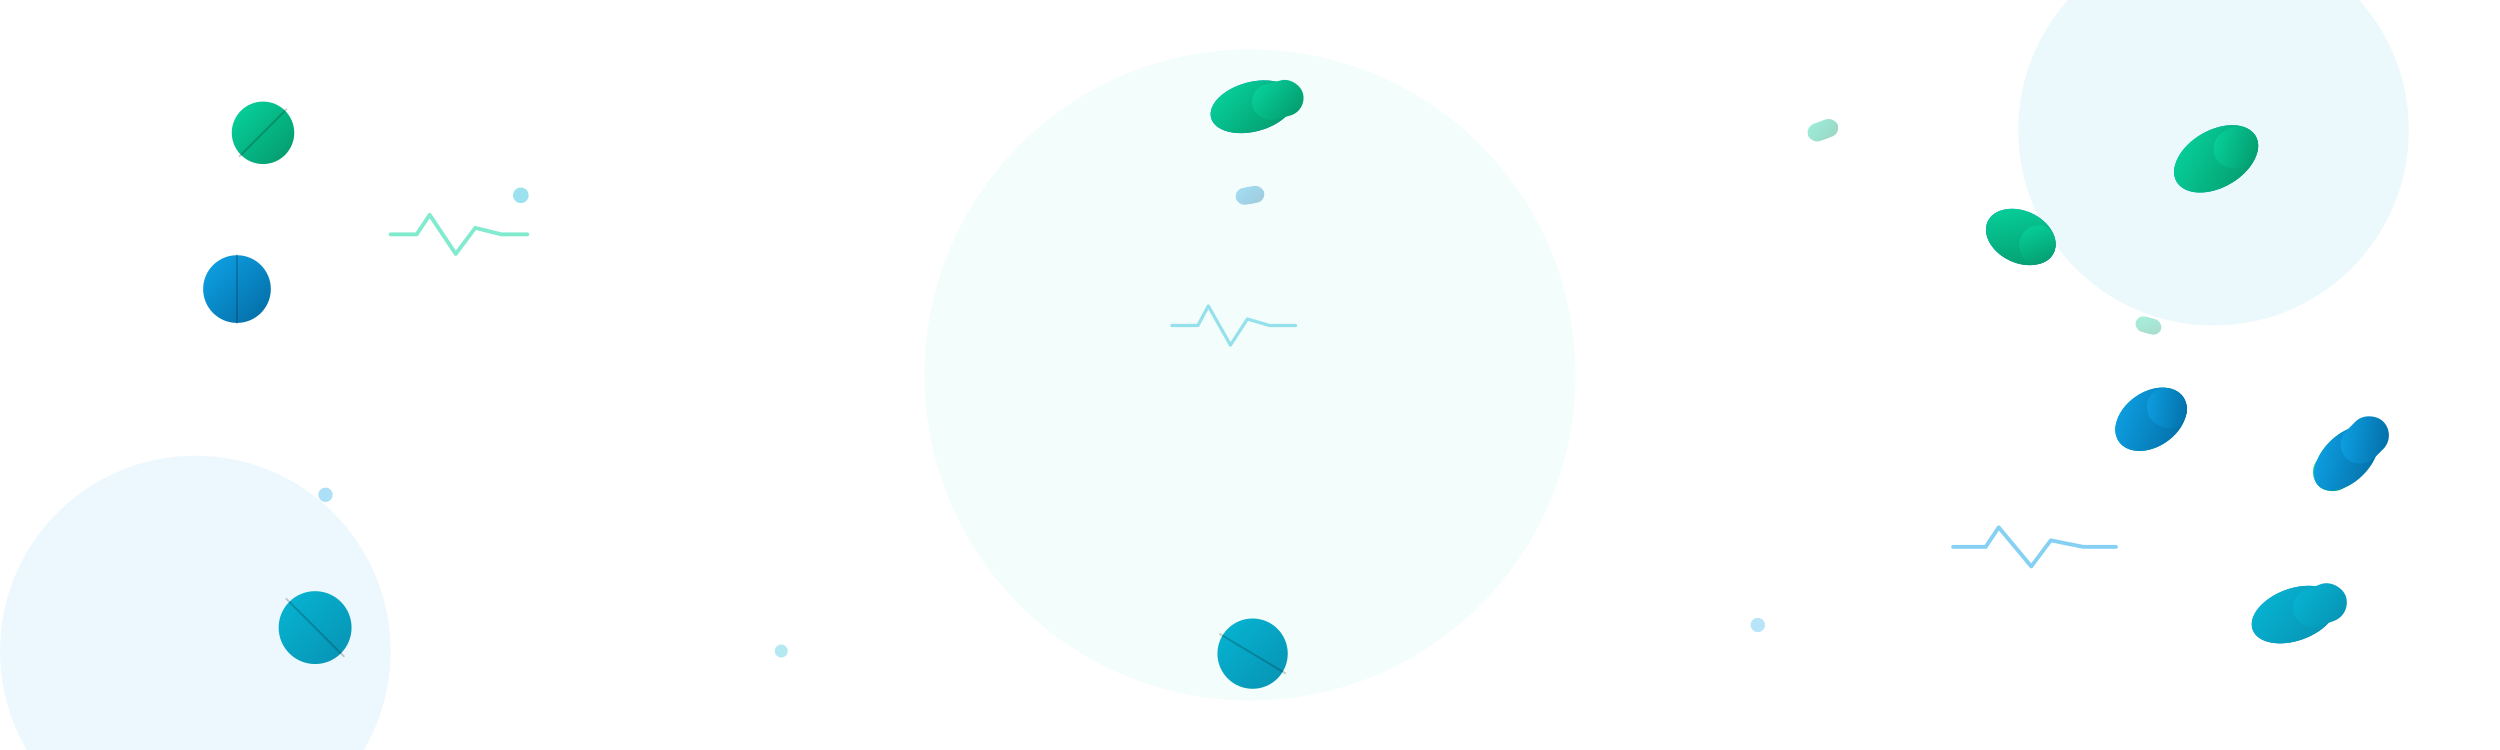 <svg viewBox="0 0 1920 576" xmlns="http://www.w3.org/2000/svg" preserveAspectRatio="xMidYMid slice">
  <defs>
    <linearGradient id="pillGradient1" x1="0%" y1="0%" x2="100%" y2="100%">
      <stop offset="0%" style="stop-color:#06b6d4;stop-opacity:1" />
      <stop offset="100%" style="stop-color:#0891b2;stop-opacity:1" />
    </linearGradient>
    <linearGradient id="pillGradient2" x1="0%" y1="0%" x2="100%" y2="100%">
      <stop offset="0%" style="stop-color:#0ea5e9;stop-opacity:1" />
      <stop offset="100%" style="stop-color:#0369a1;stop-opacity:1" />
    </linearGradient>
    <linearGradient id="pillGradient3" x1="0%" y1="0%" x2="100%" y2="100%">
      <stop offset="0%" style="stop-color:#06d6a0;stop-opacity:1" />
      <stop offset="100%" style="stop-color:#059669;stop-opacity:1" />
    </linearGradient>
    <filter id="softShadow">
      <feGaussianBlur in="SourceGraphic" stdDeviation="2" />
      <feOffset dx="2" dy="2" result="offsetblur" />
      <feComponentTransfer>
        <feFuncA type="linear" slope="0.3"/>
      </feComponentTransfer>
      <feMerge>
        <feMergeNode/>
        <feMergeNode in="SourceGraphic"/>
      </feMerge>
    </filter>
  </defs>

  <!-- Background -->
  <rect width="1920" height="576" fill="none"/>

  <!-- Decorative circles in background -->
  <circle cx="1700" cy="100" r="150" fill="#06b6d4" opacity="0.08"/>
  <circle cx="150" cy="500" r="150" fill="#0ea5e9" opacity="0.08"/>
  <circle cx="960" cy="288" r="250" fill="#06d6a0" opacity="0.05"/>

  <!-- Capsule Pills floating -->
  <!-- Pill 1 - Top right - Bi-color elongated -->
  <g filter="url(#softShadow)">
    <ellipse cx="1700" cy="120" rx="35" ry="22" fill="url(#pillGradient1)" transform="rotate(-30 1700 120)"/>
    <rect x="1665" y="105" width="35" height="30" rx="15" fill="url(#pillGradient1)" transform="rotate(-30 1700 120)"/>
    <ellipse cx="1700" cy="120" rx="35" ry="22" fill="url(#pillGradient3)" transform="rotate(-30 1700 120)"/>
    <rect x="1700" y="105" width="35" height="30" rx="15" fill="url(#pillGradient3)" transform="rotate(-30 1700 120)"/>
  </g>

  <!-- Pill 2 - Left side - Round capsule -->
  <g filter="url(#softShadow)">
    <circle cx="180" cy="220" r="26" fill="url(#pillGradient2)"/>
    <line x1="180" y1="194" x2="180" y2="246" stroke="rgba(0,0,0,0.2)" stroke-width="1.5" stroke-linecap="round"/>
  </g>

  <!-- Pill 3 - Right side middle - Bi-color elongated -->
  <g filter="url(#softShadow)">
    <ellipse cx="1800" cy="350" rx="30" ry="18" fill="url(#pillGradient3)" transform="rotate(-45 1800 350)"/>
    <rect x="1770" y="335" width="40" height="30" rx="15" fill="url(#pillGradient3)" transform="rotate(-45 1800 350)"/>
    <ellipse cx="1800" cy="350" rx="30" ry="18" fill="url(#pillGradient2)" transform="rotate(-45 1800 350)"/>
    <rect x="1800" y="335" width="40" height="30" rx="15" fill="url(#pillGradient2)" transform="rotate(-45 1800 350)"/>
  </g>

  <!-- Pill 4 - Bottom left - Round capsule -->
  <g filter="url(#softShadow)">
    <circle cx="240" cy="480" r="28" fill="url(#pillGradient1)"/>
    <line x1="218" y1="458" x2="262" y2="502" stroke="rgba(0,0,0,0.2)" stroke-width="1.5" stroke-linecap="round"/>
  </g>

  <!-- Pill 5 - Bottom right - Bi-color elongated -->
  <g filter="url(#softShadow)">
    <ellipse cx="1760" cy="470" rx="34" ry="20" fill="url(#pillGradient2)" transform="rotate(-20 1760 470)"/>
    <rect x="1728" y="455" width="42" height="30" rx="15" fill="url(#pillGradient2)" transform="rotate(-20 1760 470)"/>
    <ellipse cx="1760" cy="470" rx="34" ry="20" fill="url(#pillGradient1)" transform="rotate(-20 1760 470)"/>
    <rect x="1760" y="455" width="42" height="30" rx="15" fill="url(#pillGradient1)" transform="rotate(-20 1760 470)"/>
  </g>

  <!-- Pill 6 - Top left - Round capsule -->
  <g filter="url(#softShadow)">
    <circle cx="200" cy="100" r="24" fill="url(#pillGradient3)"/>
    <line x1="182" y1="118" x2="218" y2="82" stroke="rgba(0,0,0,0.2)" stroke-width="1.5" stroke-linecap="round"/>
  </g>

  <!-- Pill 7 - Middle top - Bi-color elongated -->
  <g filter="url(#softShadow)">
    <ellipse cx="960" cy="80" rx="33" ry="19" fill="url(#pillGradient2)" transform="rotate(-15 960 80)"/>
    <rect x="930" y="66" width="40" height="28" rx="14" fill="url(#pillGradient2)" transform="rotate(-15 960 80)"/>
    <ellipse cx="960" cy="80" rx="33" ry="19" fill="url(#pillGradient3)" transform="rotate(-15 960 80)"/>
    <rect x="960" y="66" width="40" height="28" rx="14" fill="url(#pillGradient3)" transform="rotate(-15 960 80)"/>
  </g>

  <!-- Pill 8 - Bottom middle - Round capsule -->
  <g filter="url(#softShadow)">
    <circle cx="960" cy="500" r="27" fill="url(#pillGradient1)"/>
    <line x1="935" y1="485" x2="985" y2="515" stroke="rgba(0,0,0,0.2)" stroke-width="1.5" stroke-linecap="round"/>
  </g>

  <!-- Pill 9 - Bi-color capsule - Top right area -->
  <g filter="url(#softShadow)">
    <ellipse cx="1550" cy="180" rx="28" ry="20" fill="url(#pillGradient2)" transform="rotate(25 1550 180)"/>
    <rect x="1522" y="165" width="56" height="30" rx="15" fill="url(#pillGradient2)" transform="rotate(25 1550 180)"/>
    <!-- Second half in different color -->
    <ellipse cx="1550" cy="180" rx="28" ry="20" fill="url(#pillGradient3)" transform="rotate(25 1550 180)" clip-path="url(#rightHalf)"/>
    <rect x="1550" y="165" width="28" height="30" rx="15" fill="url(#pillGradient3)" transform="rotate(25 1550 180)"/>
  </g>

  <!-- Pill 10 - Bi-color capsule - Middle right -->
  <g filter="url(#softShadow)">
    <ellipse cx="1650" cy="320" rx="30" ry="21" fill="url(#pillGradient1)" transform="rotate(-35 1650 320)"/>
    <rect x="1620" y="304" width="60" height="32" rx="16" fill="url(#pillGradient1)" transform="rotate(-35 1650 320)"/>
    <!-- Second half in different color -->
    <ellipse cx="1650" cy="320" rx="30" ry="21" fill="url(#pillGradient2)" transform="rotate(-35 1650 320)" clip-path="url(#rightHalf2)"/>
    <rect x="1650" y="304" width="30" height="32" rx="16" fill="url(#pillGradient2)" transform="rotate(-35 1650 320)"/>
  </g>

  <!-- Heartbeat line decoration - Left -->
  <polyline points="300,180 320,180 330,165 350,195 365,175 385,180 405,180" 
            stroke="#06d6a0" stroke-width="3" fill="none" stroke-linecap="round" stroke-linejoin="round" opacity="0.5"/>

  <!-- Heartbeat line decoration - Right -->
  <polyline points="1500,420 1525,420 1535,405 1560,435 1575,415 1600,420 1625,420" 
            stroke="#0ea5e9" stroke-width="3" fill="none" stroke-linecap="round" stroke-linejoin="round" opacity="0.5"/>

  <!-- Heartbeat line decoration - Center -->
  <polyline points="900,250 920,250 928,235 945,265 958,245 975,250 995,250" 
            stroke="#06b6d4" stroke-width="2.5" fill="none" stroke-linecap="round" stroke-linejoin="round" opacity="0.4"/>

  <!-- Decorative small pills instead of dots -->
  <!-- Small pill 1 - Round capsule -->
  <g opacity="0.4">
    <circle cx="400" cy="150" r="6" fill="#06b6d4"/>
  </g>
  
  <!-- Small pill 2 - Elongated pill like top-right -->
  <g opacity="0.4" transform="rotate(-20 1400 100)">
    <ellipse cx="1400" cy="100" rx="12" ry="7" fill="url(#pillGradient3)"/>
    <rect x="1388" y="93" width="24" height="14" rx="7" fill="url(#pillGradient3)"/>
  </g>
  
  <!-- Small pill 3 - Round capsule -->
  <g opacity="0.35">
    <circle cx="250" cy="380" r="5.5" fill="#0ea5e9"/>
  </g>
  
  <!-- Small pill 4 - Elongated pill -->
  <g opacity="0.35" transform="rotate(15 1650 250)">
    <ellipse cx="1650" cy="250" rx="10" ry="6" fill="url(#pillGradient3)"/>
    <rect x="1640" y="244" width="20" height="12" rx="6" fill="url(#pillGradient3)"/>
  </g>
  
  <!-- Small pill 5 - Round capsule -->
  <g opacity="0.3">
    <circle cx="600" cy="500" r="5" fill="#06b6d4"/>
  </g>
  
  <!-- Small pill 6 - Round capsule -->
  <g opacity="0.3">
    <circle cx="1350" cy="480" r="5.5" fill="#0ea5e9"/>
  </g>
  
  <!-- Small pill 7 - Elongated pill - Center -->
  <g opacity="0.35" transform="rotate(-10 960 150)">
    <ellipse cx="960" cy="150" rx="11" ry="6.5" fill="url(#pillGradient2)"/>
    <rect x="949" y="143.5" width="22" height="13" rx="6.5" fill="url(#pillGradient2)"/>
  </g>
</svg>
